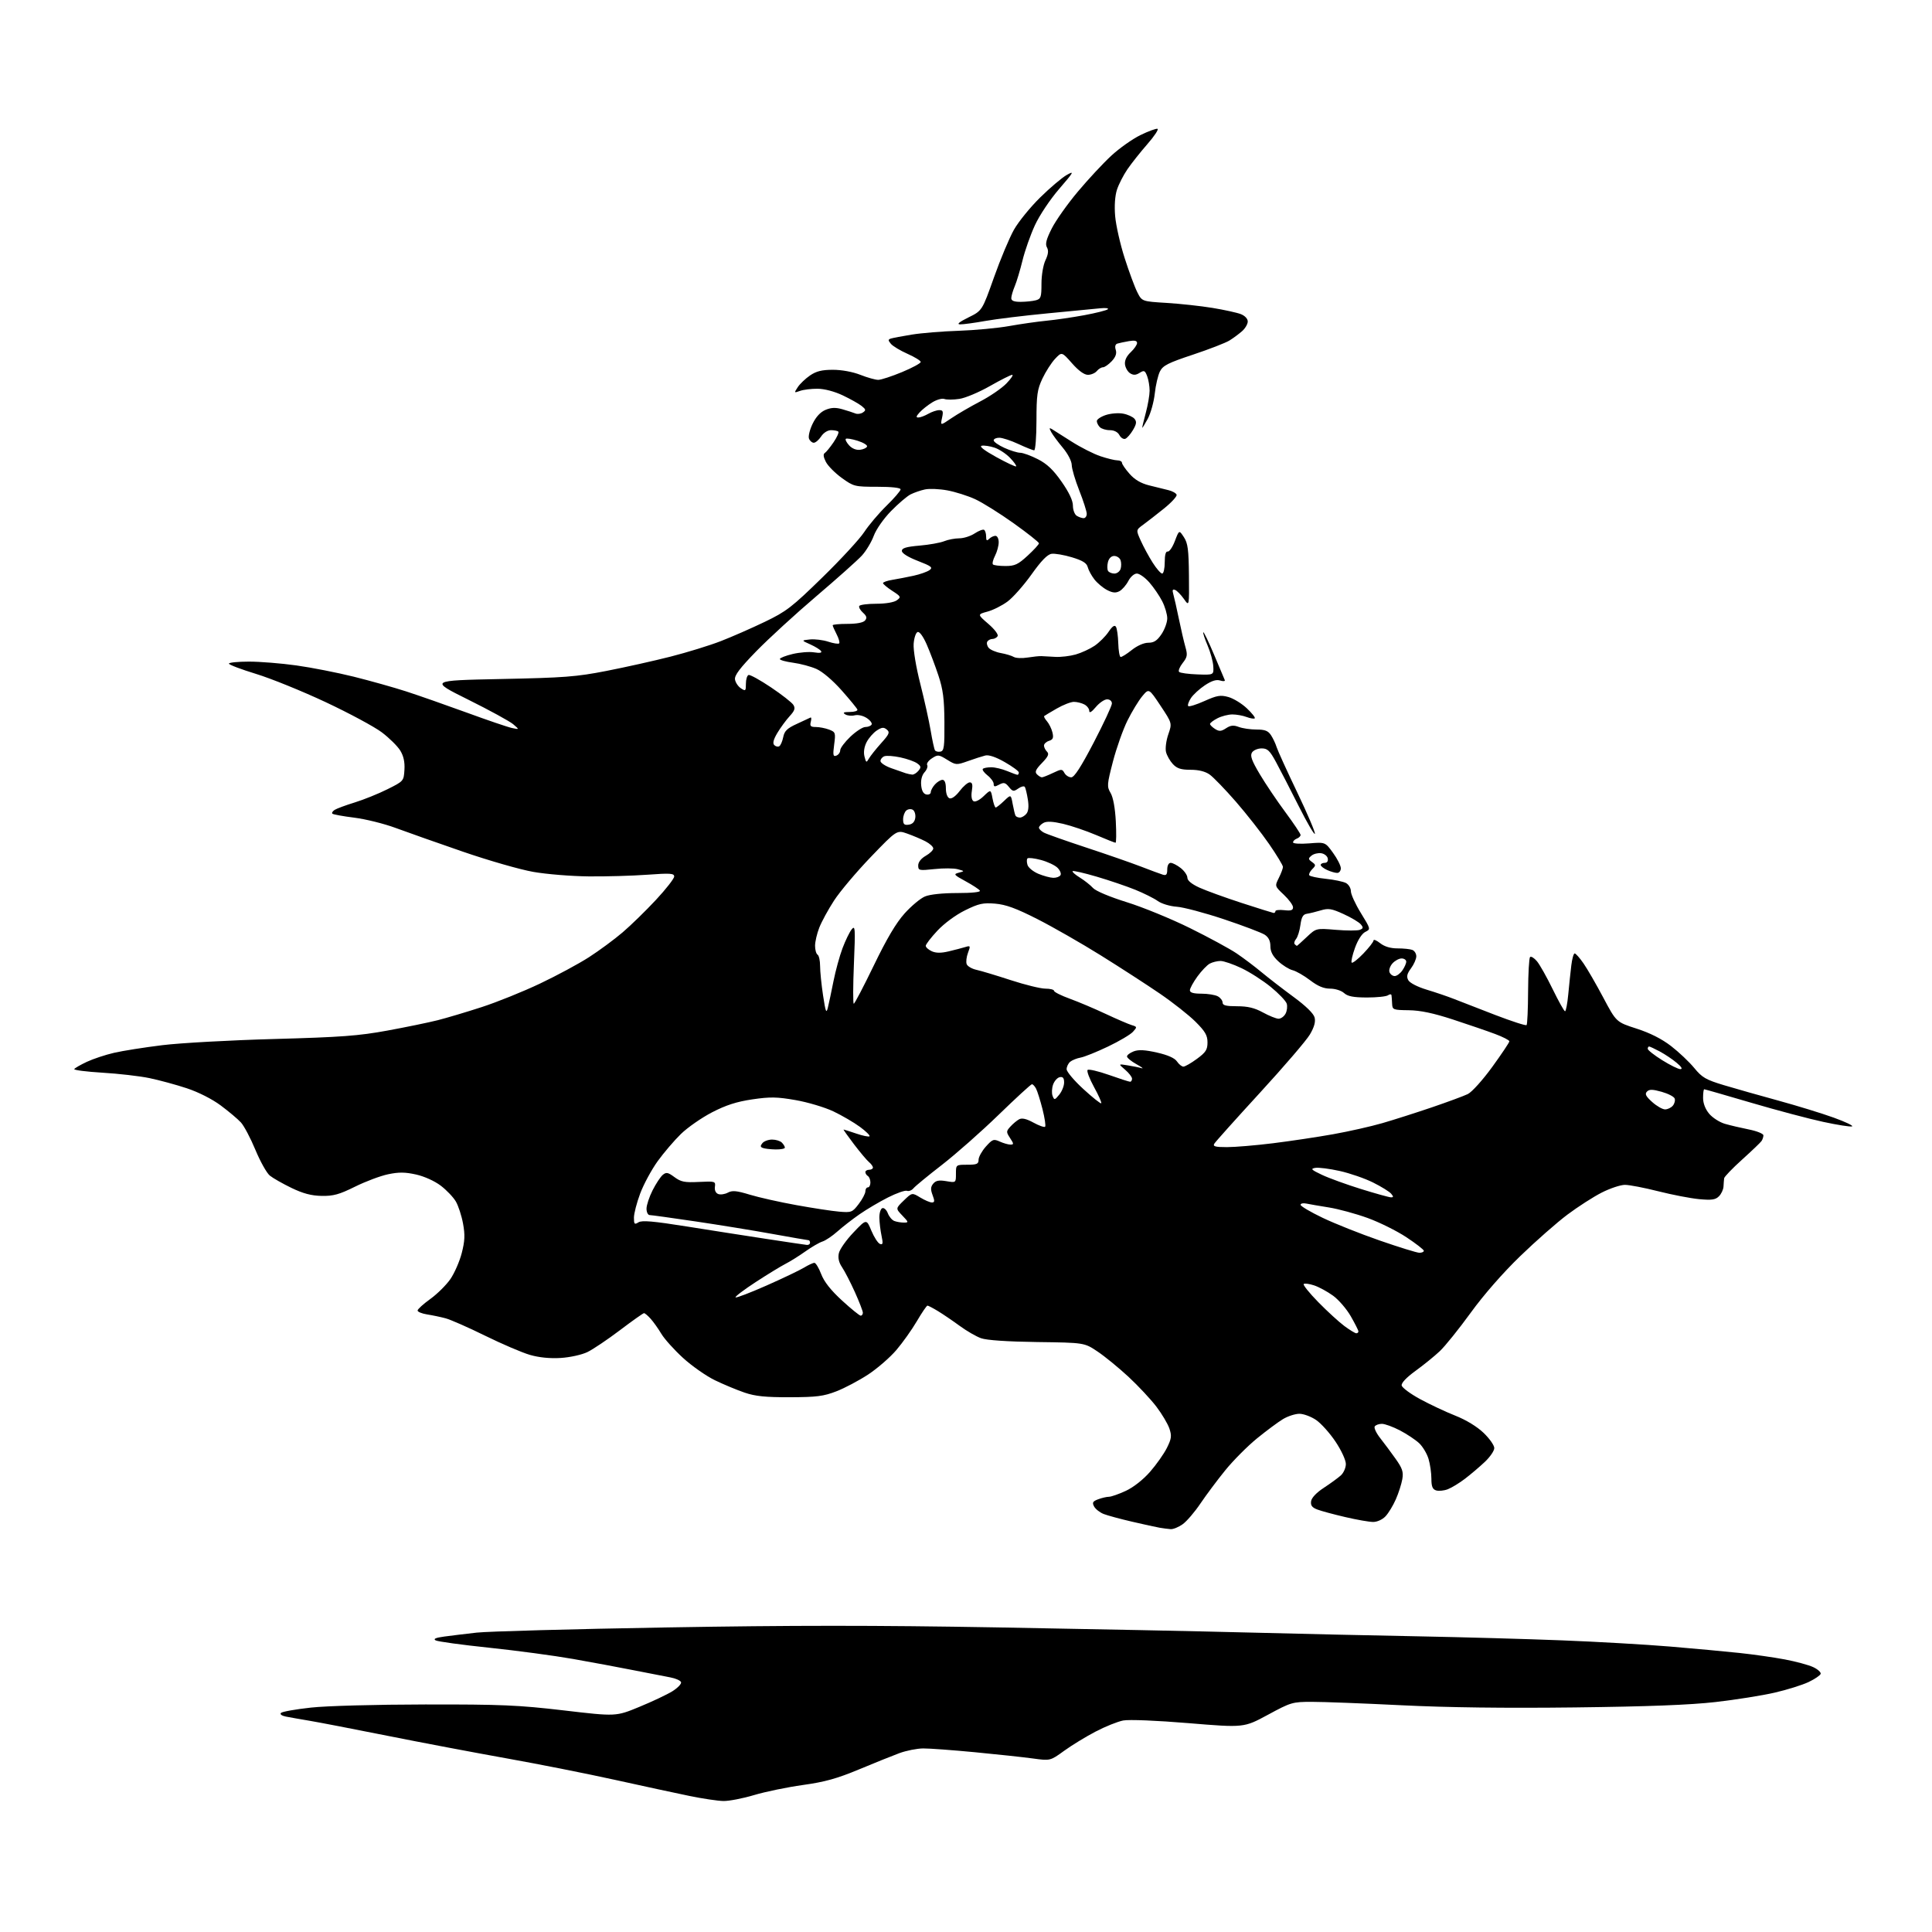 <?xml version="1.0" encoding="UTF-8" standalone="no"?>
<!-- Filename: 694294577cb5c23ee9f9783373cc44c726668e52cdc70ae14486934a05429928.svg -->
<!-- Created with https://svgstud.io -->
<svg
  version="1.1"
  xmlns="http://www.w3.org/2000/svg"
  xmlns:xlink="http://www.w3.org/1999/xlink"
  xmlns:svg="http://www.w3.org/2000/svg"
  xmlns:rdf="http://www.w3.org/1999/02/22-rdf-syntax-ns#"
  xmlns:cc="http://creativecommons.org/ns#"
  xmlns:dc="http://purl.org/dc/elements/1.1/"
  viewBox="0 0 768 768"
  width="768"
  height="768"
  role="img"
  aria-labelledby="titleID descID"
>
  <title id="titleID">witch flying on a broom with batman</title>
  <desc id="descID">AI-generated SVG illustration: witch flying on a broom with batman, created on https://svgstud.io</desc>

  <rect width="100%" height="100%" fill="white" />


  <path stroke="none" fill="black" fill-rule="evenodd" d="M287.57,715.93C285.33,715.89 279.23,714.98 274.00,713.90C268.77,712.83 255.50,709.96 244.50,707.53C233.50,705.10 214.15,701.26 201.50,699.00C188.85,696.74 167.47,692.69 154.00,690.00C140.53,687.30 126.58,684.62 123.00,684.02C119.42,683.42 115.22,682.68 113.65,682.37C111.97,682.03 111.17,681.43 111.70,680.90C112.19,680.41 117.52,679.46 123.55,678.80C129.82,678.11 149.24,677.58 169.00,677.55C199.37,677.51 205.97,677.79 224.17,679.92C244.85,682.35 244.85,682.35 254.17,678.50C259.30,676.39 265.22,673.59 267.32,672.28C269.41,670.96 270.95,669.35 270.73,668.70C270.52,668.04 268.58,667.18 266.42,666.78C264.26,666.39 257.77,665.12 252.00,663.97C246.22,662.82 235.35,660.79 227.84,659.47C220.32,658.14 205.29,656.13 194.43,654.99C183.57,653.86 174.01,652.54 173.18,652.08C172.12,651.49 173.14,651.03 176.58,650.56C179.29,650.19 185.10,649.48 189.50,648.99C193.90,648.50 227.65,647.57 264.50,646.94C314.81,646.07 347.69,646.07 396.50,646.92C432.25,647.54 477.48,648.46 497.00,648.97C516.52,649.47 546.67,650.15 564.00,650.47C581.33,650.80 606.98,651.52 621.00,652.07C635.02,652.62 654.38,653.73 664.00,654.54C673.62,655.35 686.00,656.49 691.50,657.08C697.00,657.67 705.10,658.82 709.50,659.65C713.90,660.48 718.98,661.86 720.79,662.71C722.60,663.57 723.93,664.77 723.74,665.38C723.55,666.00 721.40,667.46 718.95,668.63C716.50,669.80 710.45,671.70 705.50,672.84C700.55,673.99 689.98,675.67 682.00,676.58C671.80,677.74 655.19,678.38 626.00,678.73C598.23,679.06 575.40,678.77 557.00,677.86C541.88,677.11 525.90,676.50 521.50,676.51C513.77,676.51 513.17,676.69 504.00,681.66C494.49,686.80 494.49,686.80 472.50,684.98C459.72,683.92 448.82,683.48 446.50,683.92C444.30,684.34 439.35,686.32 435.50,688.34C431.65,690.35 426.02,693.79 423.00,695.98C417.50,699.97 417.50,699.97 410.50,699.01C406.65,698.49 396.29,697.37 387.48,696.53C378.66,695.69 369.44,695.01 366.98,695.03C364.51,695.05 360.25,695.90 357.50,696.91C354.75,697.93 347.51,700.84 341.41,703.39C332.72,707.01 327.90,708.35 319.13,709.57C312.97,710.43 304.27,712.22 299.79,713.56C295.31,714.90 289.81,715.97 287.57,715.93zM465.35,607.86C464.33,607.79 462.38,607.53 461.00,607.30C459.62,607.06 454.68,605.98 450.00,604.89C445.32,603.81 440.25,602.43 438.71,601.83C437.18,601.22 435.47,599.88 434.92,598.85C434.09,597.31 434.37,596.81 436.52,595.99C437.96,595.45 439.89,595.00 440.82,594.99C441.74,594.98 444.77,593.92 447.55,592.63C450.58,591.22 454.43,588.19 457.16,585.07C459.67,582.20 462.68,577.93 463.86,575.57C465.69,571.90 465.83,570.80 464.86,567.89C464.24,566.03 461.91,562.11 459.69,559.18C457.47,556.26 452.47,550.91 448.58,547.29C444.68,543.68 439.14,539.15 436.26,537.23C431.03,533.73 431.03,533.73 412.26,533.48C400.45,533.32 392.20,532.76 390.00,531.97C388.07,531.29 384.25,529.08 381.50,527.06C378.75,525.05 374.87,522.41 372.88,521.20C370.89,519.99 369.00,519.00 368.68,519.00C368.36,519.00 366.47,521.78 364.48,525.17C362.49,528.57 358.81,533.74 356.30,536.68C353.79,539.62 348.76,543.98 345.12,546.38C341.48,548.77 335.80,551.78 332.50,553.06C327.39,555.04 324.64,555.39 314.00,555.42C304.34,555.45 300.25,555.04 296.00,553.59C292.98,552.56 287.66,550.35 284.19,548.67C280.72,546.99 275.01,542.99 271.50,539.78C267.99,536.57 264.12,532.26 262.90,530.22C261.68,528.17 259.77,525.49 258.66,524.25C257.56,523.01 256.36,522.00 256.01,522.00C255.66,522.00 251.35,525.05 246.44,528.77C241.52,532.49 235.70,536.41 233.50,537.47C231.26,538.55 226.59,539.58 222.87,539.81C218.58,540.07 214.26,539.64 210.62,538.58C207.52,537.68 199.53,534.25 192.85,530.97C186.18,527.68 179.09,524.57 177.11,524.04C175.12,523.51 171.81,522.82 169.75,522.50C167.69,522.17 166.00,521.48 166.00,520.95C166.00,520.43 168.26,518.37 171.03,516.38C173.80,514.39 177.40,510.82 179.04,508.45C180.67,506.07 182.71,501.41 183.56,498.08C184.79,493.28 184.89,490.87 184.06,486.37C183.49,483.26 182.20,479.32 181.21,477.62C180.22,475.92 177.52,473.09 175.23,471.34C172.78,469.48 168.70,467.63 165.41,466.89C161.04,465.92 158.55,465.89 154.27,466.79C151.24,467.42 145.33,469.64 141.13,471.72C134.85,474.83 132.50,475.48 127.85,475.39C123.75,475.31 120.47,474.44 115.85,472.21C112.36,470.52 108.49,468.32 107.26,467.32C106.03,466.32 103.45,461.71 101.53,457.09C99.61,452.46 97.02,447.56 95.77,446.19C94.52,444.83 90.91,441.79 87.75,439.44C84.32,436.89 78.88,434.13 74.25,432.60C69.99,431.19 63.32,429.38 59.43,428.57C55.54,427.76 47.12,426.79 40.71,426.41C34.30,426.02 29.27,425.38 29.52,424.97C29.77,424.56 32.02,423.27 34.53,422.09C37.03,420.92 41.87,419.31 45.29,418.52C48.71,417.72 57.34,416.36 64.48,415.48C71.61,414.60 91.64,413.49 108.98,413.02C135.70,412.28 142.56,411.77 154.00,409.67C161.43,408.31 170.43,406.45 174.00,405.55C177.57,404.64 185.45,402.30 191.50,400.33C197.55,398.37 207.96,394.17 214.63,391.00C221.30,387.84 230.08,383.11 234.13,380.50C238.18,377.89 244.20,373.45 247.50,370.63C250.80,367.81 256.76,362.00 260.75,357.71C264.74,353.43 268.00,349.25 268.00,348.43C268.00,347.15 266.46,347.05 257.25,347.72C251.34,348.15 240.88,348.45 234.00,348.38C227.12,348.31 217.22,347.51 212.00,346.59C206.78,345.68 194.18,342.06 184.00,338.55C173.82,335.04 161.80,330.80 157.27,329.12C152.75,327.44 145.37,325.61 140.87,325.04C136.37,324.48 132.43,323.76 132.12,323.45C131.81,323.14 132.22,322.46 133.03,321.94C133.84,321.42 137.43,320.09 141.00,318.99C144.57,317.89 150.43,315.53 154.00,313.74C160.45,310.53 160.50,310.47 160.77,306.00C160.96,302.90 160.43,300.51 159.09,298.33C158.01,296.59 154.72,293.34 151.77,291.11C148.82,288.89 138.78,283.49 129.45,279.11C120.13,274.74 107.66,269.68 101.75,267.88C95.84,266.07 91.00,264.24 91.00,263.80C91.00,263.36 94.58,263.00 98.97,263.00C103.35,263.00 111.83,263.68 117.81,264.52C123.80,265.35 134.05,267.37 140.60,268.99C147.14,270.62 156.55,273.26 161.50,274.86C166.45,276.47 177.25,280.25 185.50,283.26C193.75,286.28 201.85,289.04 203.50,289.39C206.50,290.03 206.50,290.03 204.00,287.89C202.62,286.72 194.59,282.32 186.14,278.13C170.79,270.50 170.79,270.50 199.14,269.92C224.27,269.41 229.05,269.05 241.09,266.70C248.56,265.24 260.04,262.68 266.59,261.01C273.14,259.34 282.10,256.58 286.50,254.87C290.90,253.17 298.77,249.71 304.00,247.20C312.59,243.07 314.79,241.37 326.88,229.56C334.25,222.38 341.74,214.25 343.54,211.50C345.35,208.75 349.33,204.04 352.41,201.03C355.48,198.03 358.00,195.10 358.00,194.53C358.00,193.90 354.45,193.50 348.75,193.50C339.78,193.50 339.36,193.40 334.65,190.01C331.98,188.09 329.13,185.22 328.31,183.63C327.32,181.72 327.16,180.52 327.85,180.10C328.41,179.74 329.99,177.82 331.35,175.81C332.72,173.80 333.57,171.90 333.25,171.58C332.93,171.26 331.63,171.00 330.36,171.00C329.00,171.00 327.37,172.03 326.41,173.50C325.51,174.88 324.19,176.00 323.49,176.00C322.79,176.00 321.93,175.26 321.59,174.36C321.24,173.46 321.88,170.81 323.02,168.47C324.37,165.68 326.14,163.77 328.16,162.93C330.45,161.98 332.19,161.92 334.88,162.69C336.87,163.26 339.18,164.01 340.00,164.35C340.82,164.70 342.18,164.53 343.00,163.97C344.30,163.10 344.23,162.75 342.50,161.37C341.40,160.49 338.02,158.60 335.00,157.16C331.67,155.59 327.72,154.55 325.00,154.53C322.52,154.51 319.39,154.90 318.04,155.38C315.63,156.25 315.61,156.21 317.14,153.88C318.00,152.57 320.19,150.49 322.00,149.25C324.49,147.55 326.72,147.00 331.11,147.00C334.57,147.00 338.98,147.81 342.00,149.00C344.79,150.10 347.99,151.00 349.11,151.00C350.22,151.00 354.48,149.61 358.57,147.91C362.66,146.21 366.00,144.40 366.00,143.89C366.00,143.39 363.64,141.93 360.75,140.65C357.86,139.37 354.89,137.58 354.14,136.67C352.99,135.28 352.99,134.96 354.14,134.58C354.89,134.34 358.62,133.63 362.44,133.01C366.26,132.39 374.65,131.70 381.10,131.49C387.54,131.27 396.57,130.43 401.16,129.61C405.75,128.79 412.43,127.84 416.00,127.49C419.57,127.15 426.32,126.16 431.00,125.30C435.68,124.43 439.89,123.37 440.37,122.94C440.85,122.51 439.50,122.33 437.37,122.55C435.24,122.76 425.85,123.67 416.50,124.56C407.15,125.45 395.96,126.82 391.64,127.59C387.32,128.37 382.82,128.97 381.64,128.94C380.21,128.90 381.32,127.99 384.96,126.19C390.42,123.50 390.42,123.50 395.10,110.32C397.67,103.07 401.25,94.52 403.06,91.32C404.87,88.12 409.56,82.35 413.48,78.50C417.39,74.65 422.15,70.62 424.05,69.55C427.17,67.79 426.89,68.31 421.08,75.05C417.46,79.24 413.23,85.56 411.41,89.50C409.63,93.35 407.41,99.65 406.47,103.50C405.53,107.35 404.14,111.98 403.38,113.78C402.62,115.59 402.00,117.73 402.00,118.53C402.00,119.56 403.12,120.00 405.75,119.99C407.81,119.98 410.51,119.70 411.75,119.37C413.77,118.83 414.00,118.14 414.00,112.78C414.00,109.40 414.69,105.35 415.58,103.46C416.71,101.09 416.88,99.61 416.18,98.35C415.43,97.01 415.90,95.16 418.09,90.83C419.68,87.67 424.34,81.08 428.45,76.19C432.55,71.30 438.53,64.87 441.75,61.90C444.96,58.93 450.19,55.23 453.36,53.69C456.53,52.14 459.58,51.03 460.13,51.21C460.68,51.39 458.87,54.13 456.10,57.29C453.34,60.45 449.77,64.94 448.18,67.27C446.59,69.59 444.71,73.26 444.01,75.41C443.22,77.86 442.94,81.79 443.29,85.91C443.60,89.54 445.28,97.00 447.04,102.50C448.80,108.00 451.07,114.14 452.09,116.15C453.94,119.81 453.94,119.81 463.72,120.41C469.10,120.74 477.32,121.63 482.00,122.40C486.68,123.17 491.74,124.28 493.25,124.87C494.87,125.51 496.00,126.71 496.00,127.80C496.00,128.82 494.99,130.55 493.75,131.64C492.51,132.74 490.25,134.41 488.72,135.36C487.20,136.30 480.67,138.83 474.22,140.98C464.33,144.26 462.28,145.30 461.10,147.63C460.33,149.15 459.40,153.12 459.04,156.45C458.68,159.78 457.42,164.30 456.24,166.50C455.05,168.70 454.07,170.28 454.06,170.00C454.04,169.72 454.69,167.03 455.50,164.00C456.31,160.97 456.98,157.07 456.99,155.32C456.99,153.56 456.56,150.97 456.02,149.55C455.15,147.25 454.81,147.10 453.01,148.22C451.52,149.16 450.54,149.20 449.25,148.39C448.29,147.79 447.37,146.20 447.20,144.87C447.01,143.29 447.80,141.60 449.45,140.04C450.85,138.73 452.00,137.07 452.00,136.35C452.00,135.43 451.04,135.22 448.75,135.61C446.96,135.92 444.91,136.36 444.18,136.58C443.34,136.84 443.10,137.75 443.53,139.08C443.98,140.52 443.49,141.92 441.92,143.59C440.67,144.91 439.11,146.00 438.45,146.00C437.79,146.00 436.68,146.67 436.00,147.50C435.32,148.32 433.72,149.00 432.46,149.00C430.99,149.00 428.72,147.35 426.13,144.40C422.08,139.81 422.08,139.81 419.40,142.65C417.93,144.22 415.67,147.75 414.37,150.50C412.32,154.86 412.02,157.01 412.01,167.25C412.00,173.71 411.59,179.00 411.10,179.00C410.60,179.00 407.79,177.88 404.85,176.51C401.91,175.14 398.49,174.02 397.25,174.01C396.01,174.00 395.00,174.47 395.00,175.05C395.00,175.63 396.91,176.97 399.25,178.03C401.59,179.09 404.42,179.97 405.55,179.98C406.68,179.99 409.83,181.14 412.55,182.53C416.19,184.38 418.70,186.76 422.00,191.49C424.96,195.72 426.50,198.98 426.50,201.00C426.50,202.69 427.18,204.50 428.00,205.02C428.82,205.54 430.06,205.98 430.75,205.98C431.44,205.99 432.00,205.21 432.00,204.25C431.99,203.29 430.66,199.12 429.03,195.00C427.40,190.88 426.05,186.31 426.03,184.84C426.01,183.31 424.51,180.41 422.46,177.95C420.51,175.62 418.44,172.82 417.86,171.73C417.02,170.16 417.07,169.93 418.15,170.58C418.89,171.03 422.43,173.26 426.00,175.55C429.57,177.83 434.72,180.44 437.43,181.35C440.14,182.26 443.18,183.00 444.18,183.00C445.18,183.00 446.00,183.43 446.00,183.97C446.00,184.50 447.34,186.46 448.99,188.33C451.02,190.65 453.49,192.11 456.74,192.93C459.36,193.59 462.81,194.44 464.42,194.83C466.03,195.21 467.51,196.04 467.72,196.67C467.93,197.29 465.67,199.76 462.70,202.15C459.73,204.54 456.00,207.44 454.42,208.59C451.55,210.68 451.55,210.68 453.50,214.99C454.57,217.36 456.68,221.26 458.20,223.65C459.71,226.04 461.42,228.00 461.98,228.00C462.54,228.00 463.00,225.98 463.00,223.50C463.00,220.58 463.41,219.09 464.17,219.25C464.82,219.39 466.11,217.51 467.03,215.07C468.72,210.64 468.72,210.64 470.61,213.52C472.19,215.93 472.52,218.47 472.62,228.76C472.74,241.11 472.74,241.11 470.62,238.08C469.45,236.42 467.88,234.81 467.13,234.51C466.11,234.11 465.93,234.55 466.42,236.24C466.78,237.48 467.77,241.88 468.62,246.00C469.47,250.12 470.64,255.15 471.21,257.17C472.13,260.37 471.99,261.20 470.11,263.59C468.92,265.11 468.29,266.68 468.72,267.10C469.15,267.52 472.43,267.96 476.00,268.09C482.50,268.32 482.50,268.32 482.30,264.87C482.20,262.97 481.17,259.24 480.03,256.57C478.89,253.90 478.12,251.55 478.33,251.34C478.53,251.13 480.46,255.13 482.60,260.22C484.75,265.30 486.67,269.86 486.87,270.34C487.07,270.82 486.25,270.90 485.05,270.52C483.53,270.03 481.68,270.61 478.96,272.41C476.81,273.83 474.30,276.14 473.39,277.53C472.48,278.92 472.01,280.34 472.34,280.68C472.68,281.02 475.58,280.11 478.79,278.67C483.78,276.44 485.15,276.20 488.28,277.07C490.29,277.62 493.60,279.64 495.62,281.55C497.65,283.46 499.08,285.26 498.79,285.54C498.51,285.82 497.06,285.59 495.57,285.03C494.09,284.46 491.53,284.00 489.89,284.00C488.24,284.00 485.57,284.69 483.95,285.53C482.33,286.36 481.00,287.38 481.00,287.79C481.00,288.19 481.91,289.08 483.01,289.78C484.66,290.81 485.44,290.76 487.38,289.49C489.19,288.30 490.35,288.18 492.43,288.97C493.92,289.54 497.07,290.00 499.45,290.00C502.83,290.00 504.09,290.49 505.24,292.25C506.05,293.49 507.06,295.62 507.48,297.00C507.91,298.38 511.58,306.45 515.65,314.94C519.72,323.43 522.88,330.85 522.69,331.44C522.49,332.02 519.61,327.10 516.29,320.50C512.97,313.90 508.91,306.02 507.27,303.00C504.76,298.36 503.87,297.50 501.51,297.50C499.97,297.50 498.25,298.24 497.68,299.14C496.88,300.42 497.57,302.35 500.79,307.76C503.07,311.60 507.65,318.40 510.97,322.87C514.28,327.35 517.00,331.41 517.00,331.90C517.00,332.39 516.33,333.05 515.50,333.36C514.67,333.68 514.00,334.35 514.00,334.85C514.00,335.37 516.82,335.54 520.40,335.26C526.80,334.74 526.80,334.74 529.90,339.02C531.61,341.37 533.00,344.13 533.00,345.15C533.00,346.17 532.35,347.00 531.55,347.00C530.75,347.00 528.95,346.48 527.55,345.84C526.15,345.20 525.00,344.30 525.00,343.84C525.00,343.38 525.71,343.00 526.57,343.00C527.53,343.00 528.02,342.32 527.81,341.25C527.63,340.29 526.45,339.35 525.18,339.17C523.92,338.99 522.20,339.42 521.35,340.12C519.98,341.26 520.00,341.53 521.53,342.65C523.11,343.80 523.12,344.02 521.61,345.53C520.72,346.43 520.20,347.51 520.46,347.93C520.72,348.36 523.67,348.99 527.02,349.34C530.36,349.69 533.97,350.45 535.05,351.02C536.12,351.60 537.00,353.07 537.00,354.29C537.00,355.50 538.78,359.39 540.96,362.93C544.91,369.35 544.91,369.36 542.71,370.46C541.38,371.12 539.75,373.66 538.62,376.81C537.58,379.70 537.00,382.33 537.32,382.66C537.65,382.98 539.74,381.36 541.96,379.04C544.18,376.73 546.00,374.39 546.00,373.85C546.00,373.30 547.19,373.79 548.63,374.93C550.37,376.29 552.73,377.00 555.55,377.00C557.91,377.00 560.55,377.27 561.42,377.61C562.29,377.94 563.00,379.08 563.00,380.15C563.00,381.21 562.06,383.36 560.90,384.92C559.30,387.09 559.04,388.20 559.81,389.63C560.40,390.72 563.46,392.30 567.16,393.42C570.65,394.47 575.52,396.13 578.00,397.11C580.48,398.09 587.85,400.95 594.39,403.47C600.94,405.98 606.54,407.80 606.84,407.49C607.14,407.19 607.41,401.14 607.44,394.06C607.48,386.97 607.83,380.84 608.22,380.44C608.62,380.04 609.85,380.79 610.96,382.11C612.06,383.42 614.89,388.44 617.23,393.25C619.58,398.06 621.78,402.00 622.13,402.00C622.48,402.00 623.06,398.96 623.41,395.25C623.76,391.54 624.30,386.36 624.62,383.75C624.93,381.14 625.53,379.00 625.96,379.00C626.38,379.00 627.96,380.78 629.46,382.95C630.97,385.12 634.52,391.26 637.35,396.60C642.50,406.30 642.50,406.30 650.59,408.90C655.92,410.62 660.58,412.97 664.28,415.83C667.36,418.21 671.50,422.12 673.47,424.52C676.60,428.34 678.08,429.20 685.27,431.37C689.80,432.73 699.58,435.50 707.00,437.53C714.42,439.56 724.31,442.60 728.97,444.29C733.63,445.97 736.89,447.54 736.22,447.76C735.54,447.99 730.37,447.18 724.74,445.96C719.11,444.75 706.27,441.34 696.20,438.38C686.14,435.42 677.70,433.00 677.45,433.00C677.20,433.00 677.00,434.54 677.00,436.42C677.00,438.59 677.89,440.91 679.44,442.75C680.78,444.34 683.60,446.14 685.69,446.74C687.79,447.35 692.09,448.36 695.25,448.99C698.41,449.62 700.99,450.67 700.98,451.32C700.98,451.97 700.64,452.99 700.23,453.58C699.83,454.17 696.35,457.50 692.50,460.97C688.65,464.44 685.44,467.78 685.37,468.39C685.29,469.00 685.18,470.48 685.12,471.68C685.05,472.88 684.24,474.62 683.30,475.55C681.93,476.93 680.43,477.14 675.43,476.68C672.03,476.36 664.73,474.95 659.19,473.55C653.66,472.15 647.70,471.00 645.94,471.00C644.19,471.00 640.03,472.38 636.71,474.07C633.38,475.76 627.26,479.70 623.09,482.82C618.92,485.94 610.46,493.38 604.29,499.35C597.41,506.01 589.80,514.70 584.62,521.85C579.97,528.26 574.45,535.12 572.34,537.11C570.23,539.10 565.89,542.62 562.69,544.94C559.08,547.56 557.00,549.76 557.19,550.75C557.36,551.63 560.65,554.07 564.50,556.16C568.35,558.26 574.65,561.22 578.49,562.74C582.78,564.43 587.13,567.08 589.74,569.58C592.08,571.82 594.00,574.54 594.00,575.63C594.00,576.71 592.31,579.18 590.25,581.12C588.19,583.07 584.65,586.07 582.39,587.80C580.14,589.53 577.04,591.41 575.51,592.00C573.99,592.58 571.90,592.78 570.87,592.46C569.45,592.01 569.00,590.89 569.00,587.80C569.00,585.56 568.49,582.01 567.86,579.92C567.23,577.82 565.54,575.00 564.11,573.67C562.67,572.33 559.25,570.05 556.51,568.62C553.76,567.18 550.53,566.00 549.32,566.00C548.11,566.00 546.83,566.47 546.47,567.04C546.12,567.62 547.10,569.70 548.66,571.68C550.22,573.66 552.97,577.35 554.77,579.89C557.48,583.71 557.94,585.10 557.44,588.00C557.11,589.92 555.96,593.52 554.87,595.99C553.79,598.46 551.95,601.49 550.78,602.74C549.56,604.04 547.47,605.00 545.86,605.00C544.33,605.00 539.34,604.13 534.77,603.06C530.20,602.00 525.20,600.65 523.66,600.06C521.56,599.26 520.94,598.44 521.18,596.76C521.38,595.38 523.33,593.32 526.25,591.42C528.86,589.71 531.89,587.50 533.00,586.50C534.10,585.51 535.00,583.46 535.00,581.96C535.00,580.43 533.20,576.53 530.89,573.08C528.63,569.69 525.15,565.82 523.16,564.46C521.17,563.11 518.18,562.00 516.52,562.00C514.86,562.01 511.93,562.96 510.00,564.12C508.07,565.28 503.42,568.74 499.66,571.80C495.90,574.86 490.25,580.55 487.09,584.43C483.93,588.32 479.48,594.28 477.19,597.67C474.91,601.06 471.72,604.78 470.11,605.92C468.51,607.06 466.36,607.94 465.35,607.86zM539.15,530.00C539.62,530.00 540.00,529.66 539.99,529.25C539.99,528.84 538.62,526.13 536.96,523.24C535.30,520.34 532.12,516.65 529.89,515.04C527.66,513.42 524.27,511.58 522.35,510.95C520.44,510.32 518.58,510.08 518.24,510.43C517.89,510.77 520.51,514.02 524.06,517.64C527.60,521.26 532.26,525.52 534.40,527.11C536.55,528.70 538.68,530.00 539.15,530.00zM342.14,523.00C342.62,523.00 343.00,522.47 343.00,521.83C343.00,521.19 341.56,517.47 339.81,513.58C338.05,509.69 335.76,505.26 334.73,503.74C333.45,501.85 333.04,500.08 333.46,498.16C333.80,496.62 336.41,492.91 339.26,489.93C344.43,484.50 344.43,484.50 346.38,489.21C347.46,491.80 348.99,494.16 349.78,494.47C350.97,494.92 351.08,494.34 350.43,491.26C349.99,489.19 349.60,485.97 349.56,484.09C349.53,482.22 350.06,480.50 350.74,480.26C351.43,480.03 352.41,480.94 352.92,482.28C353.43,483.63 354.59,485.01 355.51,485.36C356.42,485.71 358.11,486.00 359.27,486.00C361.27,486.00 361.24,485.86 358.69,483.20C356.00,480.39 356.00,480.39 359.27,477.22C362.55,474.05 362.55,474.05 365.80,476.02C367.59,477.11 369.67,478.00 370.44,478.00C371.56,478.00 371.61,477.43 370.72,475.08C369.87,472.81 369.92,471.80 370.98,470.52C372.01,469.28 373.27,469.04 376.17,469.53C380.00,470.18 380.00,470.18 380.00,466.59C380.00,463.00 380.00,463.00 384.50,463.00C388.32,463.00 389.00,462.70 389.00,461.02C389.00,459.92 390.30,457.58 391.88,455.80C394.53,452.84 394.99,452.68 397.43,453.79C398.90,454.45 400.80,455.00 401.66,455.00C403.05,455.00 403.04,454.71 401.54,452.42C399.94,449.97 399.94,449.72 401.66,447.82C402.66,446.72 404.22,445.42 405.13,444.93C406.26,444.32 408.05,444.74 410.82,446.26C413.04,447.48 415.13,448.21 415.45,447.89C415.77,447.56 415.30,444.42 414.41,440.90C413.51,437.38 412.36,433.71 411.85,432.75C411.35,431.79 410.61,431.00 410.21,431.00C409.81,431.00 403.87,436.46 396.99,443.13C390.12,449.80 379.97,458.76 374.44,463.05C368.91,467.33 363.81,471.52 363.12,472.36C362.42,473.20 361.26,473.65 360.53,473.37C359.80,473.09 356.41,474.28 353.00,476.00C349.58,477.73 344.47,480.75 341.64,482.72C338.81,484.69 334.86,487.76 332.86,489.55C330.86,491.33 328.20,493.12 326.95,493.52C325.70,493.91 322.61,495.70 320.09,497.50C317.56,499.29 314.03,501.50 312.23,502.41C310.43,503.33 305.11,506.58 300.41,509.64C295.72,512.70 292.11,515.44 292.39,515.72C292.67,516.01 298.21,513.89 304.70,511.02C311.19,508.15 317.90,504.94 319.62,503.90C321.33,502.85 323.18,502.00 323.73,502.00C324.28,502.00 325.50,504.02 326.44,506.48C327.60,509.52 330.26,512.89 334.72,516.98C338.33,520.29 341.67,523.00 342.14,523.00zM564.25,498.00C565.21,498.00 566.00,497.64 566.00,497.21C566.00,496.77 562.89,494.35 559.08,491.83C555.27,489.31 548.32,485.86 543.63,484.16C538.95,482.47 532.05,480.59 528.31,479.99C524.56,479.39 520.49,478.69 519.25,478.43C518.01,478.17 517.00,478.40 517.00,478.93C517.00,479.47 520.94,481.79 525.75,484.09C530.56,486.40 540.80,490.47 548.50,493.14C556.19,495.81 563.28,498.00 564.25,498.00zM320.75,494.88C321.44,494.94 322.00,494.55 322.00,494.00C322.00,493.45 321.73,493.00 321.40,493.00C321.07,493.00 314.64,491.88 307.10,490.52C299.57,489.15 285.78,486.91 276.45,485.53C267.13,484.15 258.94,483.01 258.25,483.01C257.56,483.00 257.00,481.86 257.00,480.47C257.00,479.07 258.09,475.78 259.42,473.15C260.75,470.53 262.57,467.77 263.46,467.03C264.85,465.88 265.53,466.01 268.12,467.93C270.70,469.83 272.16,470.12 277.83,469.84C284.26,469.52 284.49,469.59 284.19,471.76C283.99,473.14 284.51,474.26 285.50,474.64C286.40,474.98 288.12,474.74 289.33,474.09C291.09,473.15 292.79,473.30 298.01,474.89C301.58,475.98 309.90,477.85 316.50,479.04C323.10,480.24 330.79,481.42 333.60,481.65C338.45,482.06 338.83,481.92 341.35,478.61C342.81,476.70 344.00,474.43 344.00,473.57C344.00,472.71 344.45,472.00 345.00,472.00C345.55,472.00 346.00,471.13 346.00,470.06C346.00,468.99 345.55,467.84 345.00,467.50C344.45,467.16 344.00,466.46 344.00,465.94C344.00,465.42 344.68,465.00 345.50,465.00C346.32,465.00 347.00,464.61 347.00,464.12C347.00,463.64 346.30,462.66 345.44,461.95C344.58,461.24 341.89,458.03 339.45,454.83C337.01,451.62 335.16,449.00 335.33,449.00C335.50,449.00 337.77,449.73 340.38,450.61C342.98,451.50 345.35,451.98 345.65,451.69C345.94,451.39 344.23,449.71 341.84,447.95C339.45,446.19 334.70,443.42 331.28,441.79C327.85,440.17 321.10,438.15 316.28,437.31C308.87,436.02 306.18,435.97 299.04,437.02C292.82,437.94 288.60,439.30 283.04,442.17C278.90,444.32 273.32,448.19 270.66,450.79C268.00,453.38 263.84,458.26 261.41,461.62C258.99,464.99 255.88,470.74 254.50,474.40C253.13,478.05 252.00,482.39 252.00,484.03C252.00,486.66 252.22,486.88 253.80,485.89C255.18,485.03 259.66,485.42 273.05,487.55C282.65,489.08 297.02,491.33 305.00,492.54C312.98,493.76 320.06,494.81 320.75,494.88zM552.87,475.95C553.97,475.99 554.00,475.70 553.02,474.53C552.35,473.72 549.13,471.72 545.86,470.09C542.59,468.45 536.60,466.38 532.55,465.48C528.49,464.58 524.12,464.02 522.84,464.25C520.84,464.59 521.23,465.00 525.50,467.02C528.25,468.32 535.23,470.85 541.00,472.65C546.77,474.44 552.12,475.93 552.87,475.95zM308.25,456.92C306.19,456.88 303.92,456.61 303.21,456.32C302.22,455.93 302.19,455.48 303.08,454.40C303.72,453.63 305.45,453.00 306.92,453.00C308.40,453.00 310.14,453.54 310.80,454.20C311.46,454.86 312.00,455.76 312.00,456.20C312.00,456.64 310.31,456.96 308.25,456.92zM487.73,456.00C490.94,456.00 499.17,455.31 506.03,454.46C512.89,453.61 523.64,452.00 529.91,450.88C536.19,449.76 545.03,447.77 549.56,446.45C554.09,445.14 562.92,442.32 569.18,440.19C575.44,438.06 581.87,435.68 583.47,434.91C585.09,434.12 589.39,429.35 593.19,424.12C596.93,418.96 600.00,414.38 600.00,413.94C600.00,413.50 597.45,412.19 594.34,411.03C591.23,409.86 583.69,407.28 577.59,405.28C569.75,402.72 564.60,401.64 560.00,401.58C553.78,401.50 553.50,401.39 553.39,399.00C553.33,397.62 553.22,396.11 553.14,395.63C553.06,395.14 552.45,395.14 551.75,395.64C551.06,396.13 547.29,396.52 543.36,396.52C537.98,396.50 535.74,396.07 534.28,394.75C533.19,393.77 530.77,393.00 528.75,393.00C526.21,393.00 523.86,392.02 520.78,389.66C518.37,387.82 515.24,386.02 513.82,385.67C512.40,385.31 509.83,383.71 508.12,382.11C505.93,380.07 505.00,378.28 505.00,376.12C505.00,374.03 504.28,372.57 502.74,371.56C501.49,370.75 494.20,367.98 486.54,365.42C478.87,362.86 470.43,360.62 467.78,360.44C465.08,360.25 461.76,359.26 460.23,358.16C458.73,357.09 454.70,355.08 451.28,353.69C447.87,352.31 440.97,349.96 435.96,348.49C430.96,347.02 426.64,346.03 426.38,346.29C426.11,346.56 427.41,347.71 429.26,348.85C431.12,350.00 433.47,351.86 434.49,352.99C435.58,354.19 441.12,356.52 447.92,358.64C454.29,360.62 465.61,365.26 473.07,368.95C480.54,372.64 488.86,377.16 491.57,378.99C494.28,380.82 498.75,384.19 501.50,386.48C504.25,388.76 509.98,393.19 514.23,396.31C519.12,399.90 522.19,402.90 522.58,404.48C523.01,406.19 522.43,408.30 520.70,411.23C519.32,413.58 510.38,424.00 500.84,434.39C491.31,444.78 483.14,453.89 482.70,454.64C482.06,455.72 483.08,456.00 487.73,456.00zM661.89,441.00C662.92,441.00 664.31,440.33 664.99,439.51C665.67,438.69 665.99,437.41 665.70,436.67C665.42,435.92 663.09,434.73 660.54,434.01C656.90,432.99 655.63,432.97 654.70,433.92C653.77,434.86 654.22,435.78 656.77,438.07C658.56,439.68 660.87,441.00 661.89,441.00zM437.76,438.57C438.00,438.33 436.72,435.42 434.89,432.11C433.07,428.79 431.92,425.74 432.34,425.33C432.76,424.91 436.56,425.80 440.80,427.29C445.03,428.79 448.84,430.02 449.25,430.01C449.66,430.00 450.00,429.45 450.00,428.79C450.00,428.12 448.76,426.52 447.25,425.23C444.50,422.88 444.50,422.88 448.32,423.50C450.42,423.84 452.90,424.34 453.82,424.62C454.74,424.89 453.81,424.18 451.75,423.03C449.69,421.89 448.00,420.50 448.00,419.95C448.00,419.40 449.20,418.49 450.67,417.93C452.62,417.19 455.15,417.33 459.92,418.41C464.28,419.40 466.96,420.60 467.87,421.95C468.63,423.08 469.78,424.00 470.42,424.00C471.07,424.00 473.49,422.61 475.80,420.91C479.33,418.32 480.00,417.27 480.00,414.37C480.00,411.57 479.09,410.00 475.25,406.17C472.64,403.56 466.26,398.53 461.08,394.99C455.90,391.45 445.32,384.60 437.58,379.78C429.84,374.95 418.48,368.46 412.35,365.34C403.87,361.04 399.84,359.57 395.57,359.21C390.75,358.81 389.05,359.19 383.62,361.87C379.92,363.69 375.36,367.05 372.64,369.95C370.09,372.68 368.00,375.39 368.00,375.98C368.00,376.56 369.07,377.53 370.38,378.13C372.06,378.89 374.06,378.91 377.13,378.18C379.53,377.61 382.49,376.84 383.70,376.47C385.78,375.83 385.84,375.96 384.79,378.75C384.18,380.37 383.94,382.40 384.27,383.26C384.60,384.11 386.36,385.14 388.18,385.53C390.01,385.93 396.14,387.78 401.81,389.63C407.48,391.48 413.66,393.00 415.56,393.00C417.45,393.00 419.00,393.39 419.00,393.87C419.00,394.34 421.81,395.75 425.25,397.00C428.69,398.25 435.10,400.96 439.50,403.03C443.90,405.09 448.55,407.09 449.82,407.48C452.07,408.16 452.09,408.24 450.35,410.17C449.36,411.26 444.90,413.90 440.43,416.03C435.97,418.16 431.09,420.13 429.58,420.40C428.06,420.67 426.19,421.43 425.41,422.07C424.64,422.72 424.00,424.05 424.00,425.03C424.00,426.02 427.00,429.57 430.66,432.92C434.32,436.28 437.51,438.82 437.76,438.57zM421.07,435.14C422.13,433.84 423.00,431.67 423.00,430.32C423.00,428.52 422.53,427.94 421.27,428.19C420.32,428.37 419.13,429.70 418.62,431.14C418.11,432.59 418.02,434.61 418.42,435.63C419.10,437.38 419.27,437.35 421.07,435.14zM667.97,425.00C668.96,424.99 668.44,424.10 666.50,422.48C664.85,421.09 661.83,419.07 659.79,417.98C657.75,416.89 655.84,416.00 655.54,416.00C655.24,416.00 655.00,416.42 655.00,416.92C655.00,417.43 657.57,419.46 660.72,421.42C663.86,423.39 667.13,425.00 667.97,425.00zM508.21,404.96C509.16,404.98 510.42,404.08 511.02,402.96C511.62,401.84 511.83,400.04 511.49,398.96C511.15,397.88 508.31,394.91 505.18,392.35C502.06,389.80 496.80,386.42 493.50,384.85C490.20,383.28 486.46,382.00 485.18,382.00C483.91,382.00 481.98,382.47 480.90,383.05C479.82,383.63 477.60,385.95 475.97,388.20C474.34,390.46 473.00,392.91 473.00,393.65C473.00,394.59 474.40,395.00 477.57,395.00C480.08,395.00 483.00,395.47 484.07,396.04C485.13,396.60 486.00,397.73 486.00,398.54C486.00,399.65 487.37,400.00 491.77,400.00C496.00,400.00 498.72,400.65 502.02,402.46C504.48,403.81 507.27,404.93 508.21,404.96zM329.10,400.50C329.51,398.85 330.51,394.12 331.33,390.00C332.15,385.88 333.76,380.00 334.91,376.94C336.06,373.88 337.70,370.51 338.55,369.44C339.96,367.68 340.04,368.93 339.44,383.25C339.08,391.91 339.06,399.00 339.39,399.00C339.72,399.00 343.31,392.14 347.37,383.75C352.48,373.17 356.22,366.85 359.59,363.11C362.26,360.14 365.90,357.10 367.69,356.36C369.66,355.53 374.72,355.00 380.53,355.00C386.36,355.00 389.89,354.63 389.53,354.05C389.20,353.52 386.64,351.84 383.83,350.31C379.15,347.77 378.93,347.48 381.12,346.91C383.50,346.29 383.50,346.29 380.73,345.53C379.20,345.11 375.04,345.08 371.48,345.47C365.32,346.12 365.00,346.05 365.00,344.03C365.00,342.72 366.14,341.26 367.99,340.20C369.64,339.27 370.99,337.95 370.99,337.28C371.00,336.60 369.60,335.33 367.89,334.44C366.17,333.56 362.91,332.17 360.64,331.37C356.50,329.91 356.50,329.91 346.12,340.70C340.42,346.64 333.85,354.43 331.54,358.00C329.22,361.57 326.58,366.42 325.67,368.77C324.75,371.12 324.00,374.35 324.00,375.96C324.00,377.57 324.45,379.16 325.00,379.50C325.55,379.84 326.00,381.87 326.00,384.02C326.00,386.16 326.53,391.42 327.18,395.71C328.19,402.34 328.48,403.05 329.10,400.50zM554.41,388.00C555.22,388.00 556.59,387.00 557.44,385.78C558.30,384.56 559.00,382.98 559.00,382.28C559.00,381.57 558.17,381.00 557.15,381.00C556.14,381.00 554.51,381.88 553.53,382.96C552.56,384.04 552.02,385.62 552.35,386.46C552.67,387.31 553.60,388.00 554.41,388.00zM515.53,376.00C515.63,376.00 517.40,374.42 519.45,372.48C523.18,368.97 523.18,368.97 531.01,369.62C535.32,369.98 539.60,369.98 540.53,369.63C541.93,369.09 542.00,368.71 540.95,367.45C540.26,366.60 537.18,364.77 534.12,363.37C529.34,361.18 528.06,360.97 525.03,361.89C523.09,362.47 520.60,363.08 519.50,363.24C517.98,363.46 517.37,364.52 516.94,367.68C516.64,369.96 515.86,372.47 515.20,373.26C514.55,374.04 514.31,374.98 514.68,375.34C515.04,375.70 515.42,376.00 515.53,376.00zM506.25,362.91C506.66,362.96 507.00,362.64 507.00,362.20C507.00,361.76 508.57,361.59 510.50,361.81C513.17,362.12 514.00,361.85 514.00,360.67C514.00,359.82 512.36,357.58 510.36,355.69C506.72,352.26 506.72,352.26 508.36,348.98C509.26,347.17 510.00,345.20 509.99,344.60C509.99,343.99 507.52,339.91 504.50,335.53C501.48,331.15 495.53,323.57 491.29,318.69C487.04,313.81 482.35,308.96 480.88,307.91C479.11,306.65 476.51,306.00 473.27,306.00C469.46,306.00 467.88,305.49 466.25,303.75C465.09,302.51 463.86,300.35 463.51,298.94C463.16,297.53 463.57,294.39 464.41,291.94C465.95,287.50 465.95,287.50 461.33,280.54C456.71,273.59 456.71,273.59 454.07,276.75C452.62,278.49 449.98,282.83 448.20,286.40C446.43,289.96 443.83,297.30 442.42,302.69C440.03,311.91 439.97,312.67 441.49,315.24C442.49,316.95 443.27,321.18 443.55,326.49C443.79,331.17 443.75,335.00 443.44,335.00C443.14,335.00 439.65,333.62 435.70,331.93C431.74,330.25 425.84,328.25 422.59,327.48C418.55,326.54 416.10,326.41 414.84,327.09C413.83,327.63 413.00,328.49 413.00,329.00C413.00,329.51 413.87,330.39 414.93,330.96C415.99,331.53 423.53,334.19 431.68,336.88C439.83,339.56 449.65,342.98 453.50,344.46C457.35,345.95 461.29,347.41 462.25,347.70C463.61,348.11 464.00,347.65 464.00,345.62C464.00,344.07 464.56,343.00 465.37,343.00C466.12,343.00 467.92,343.93 469.37,345.07C470.81,346.21 472.00,347.94 472.00,348.90C472.00,350.03 473.71,351.44 476.75,352.83C479.36,354.02 486.90,356.76 493.50,358.91C500.10,361.05 505.84,362.85 506.25,362.91zM418.69,348.95C419.90,348.98 421.19,348.50 421.56,347.90C421.94,347.29 421.40,345.97 420.37,344.95C419.34,343.93 416.38,342.54 413.78,341.85C411.19,341.16 408.78,340.88 408.44,341.23C408.10,341.57 408.10,342.74 408.45,343.83C408.79,344.92 410.75,346.51 412.79,347.36C414.83,348.20 417.49,348.92 418.69,348.95zM361.25,327.82C362.74,327.61 363.61,326.69 363.84,325.11C364.02,323.80 363.59,322.36 362.87,321.92C362.15,321.48 360.99,321.59 360.28,322.18C359.58,322.77 359.00,324.35 359.00,325.69C359.00,327.66 359.44,328.08 361.25,327.82zM405.44,325.00C406.16,325.00 407.32,324.32 408.00,323.49C408.83,322.50 409.03,320.58 408.59,317.84C408.23,315.56 407.69,313.31 407.40,312.83C407.11,312.36 405.94,312.63 404.80,313.43C402.93,314.74 402.56,314.67 401.05,312.81C399.63,311.06 399.02,310.92 397.18,311.90C395.40,312.86 395.00,312.80 395.00,311.61C395.00,310.80 393.89,309.27 392.53,308.21C391.18,307.14 390.35,305.98 390.70,305.63C391.05,305.28 392.55,305.00 394.04,305.00C395.54,305.00 398.37,305.68 400.35,306.50C402.32,307.32 404.18,308.00 404.47,308.00C404.76,308.00 405.00,307.58 405.00,307.07C405.00,306.56 402.50,304.72 399.44,302.97C395.90,300.94 393.09,299.98 391.69,300.32C390.49,300.62 387.38,301.61 384.79,302.54C380.20,304.17 379.99,304.16 376.51,302.01C373.15,299.93 372.81,299.90 370.44,301.45C369.06,302.35 368.22,303.55 368.57,304.11C368.91,304.67 368.45,305.96 367.53,306.97C366.48,308.12 365.98,310.06 366.18,312.15C366.39,314.37 367.08,315.59 368.25,315.82C369.21,316.00 370.00,315.59 370.00,314.90C370.00,314.22 370.74,312.83 371.65,311.83C372.57,310.82 373.92,310.00 374.65,310.00C375.52,310.00 376.00,311.22 376.00,313.39C376.00,315.41 376.58,317.01 377.43,317.33C378.29,317.66 379.89,316.52 381.48,314.44C382.92,312.55 384.73,311.00 385.49,311.00C386.50,311.00 386.73,311.90 386.33,314.37C385.99,316.45 386.24,318.03 386.97,318.48C387.66,318.91 389.36,318.08 391.01,316.49C393.86,313.76 393.86,313.76 394.54,317.38C394.92,319.37 395.49,321.00 395.81,321.00C396.13,321.00 397.62,319.82 399.13,318.38C401.86,315.76 401.86,315.76 402.56,319.63C402.95,321.76 403.46,323.84 403.69,324.25C403.93,324.66 404.71,325.00 405.44,325.00zM414.17,309.00C414.59,309.00 416.56,308.22 418.55,307.27C421.98,305.64 422.22,305.64 423.13,307.27C423.66,308.22 424.88,309.00 425.83,309.00C427.05,309.00 429.73,304.85 434.78,295.15C438.75,287.52 442.00,280.55 442.00,279.65C442.00,278.69 441.20,278.00 440.09,278.00C439.04,278.00 437.01,279.38 435.59,281.08C433.92,283.06 433.00,283.61 433.00,282.61C433.00,281.76 432.13,280.60 431.07,280.04C430.00,279.47 428.13,279.00 426.90,279.00C425.68,279.00 422.61,280.19 420.09,281.65C417.56,283.10 415.32,284.45 415.09,284.64C414.86,284.83 415.37,285.78 416.21,286.74C417.04,287.71 418.02,289.71 418.37,291.18C418.87,293.31 418.59,294.00 417.00,294.50C415.90,294.85 415.00,295.69 415.00,296.37C415.00,297.05 415.54,298.14 416.20,298.80C417.13,299.73 416.68,300.73 414.20,303.30C411.71,305.87 411.26,306.86 412.20,307.80C412.86,308.46 413.74,309.00 414.17,309.00zM362.63,307.92C363.25,307.96 364.36,307.28 365.09,306.39C366.22,305.03 366.15,304.58 364.60,303.45C363.60,302.72 360.60,301.65 357.92,301.08C355.25,300.50 352.38,300.30 351.53,300.63C350.69,300.95 350.00,301.80 350.00,302.52C350.00,303.24 351.91,304.52 354.25,305.35C356.59,306.19 359.18,307.09 360.00,307.36C360.82,307.62 362.01,307.88 362.63,307.92zM345.41,301.53C346.01,300.49 348.19,297.75 350.26,295.44C353.51,291.82 353.82,291.09 352.51,290.01C351.30,289.00 350.53,289.08 348.53,290.39C347.16,291.29 345.35,293.36 344.50,295.00C343.53,296.89 343.21,298.99 343.64,300.71C344.28,303.23 344.40,303.29 345.41,301.53zM332.47,300.37C333.31,300.05 334.00,299.09 334.00,298.24C334.00,297.39 335.82,294.96 338.04,292.85C340.27,290.73 342.94,289.00 343.98,289.00C345.03,289.00 346.15,288.57 346.47,288.04C346.80,287.52 345.93,286.34 344.54,285.43C343.08,284.48 341.06,284.02 339.75,284.35C338.50,284.66 336.81,284.49 335.99,283.97C334.88,283.27 335.35,283.03 337.83,283.02C339.67,283.01 341.02,282.58 340.83,282.07C340.65,281.55 337.83,278.12 334.56,274.43C331.06,270.47 326.96,266.99 324.56,265.93C322.33,264.94 318.14,263.82 315.25,263.44C312.36,263.05 310.00,262.40 310.00,261.97C310.00,261.55 312.28,260.65 315.08,259.98C317.87,259.31 321.70,259.01 323.60,259.32C325.86,259.69 326.82,259.52 326.40,258.84C326.05,258.27 324.12,257.06 322.13,256.17C318.50,254.55 318.50,254.55 321.99,254.19C323.91,254.00 327.17,254.40 329.24,255.08C331.32,255.76 333.27,256.07 333.58,255.75C333.89,255.44 333.44,253.82 332.57,252.14C331.71,250.47 331.00,248.85 331.00,248.55C331.00,248.25 333.64,248.00 336.88,248.00C340.59,248.00 343.17,247.50 343.87,246.65C344.73,245.62 344.52,244.88 343.02,243.52C341.93,242.54 341.29,241.34 341.58,240.87C341.88,240.39 344.93,240.00 348.37,240.00C352.08,240.00 355.38,239.44 356.49,238.63C358.26,237.34 358.16,237.12 354.70,234.88C352.68,233.57 351.02,232.18 351.01,231.80C351.01,231.41 352.69,230.82 354.75,230.49C356.81,230.15 360.60,229.42 363.17,228.86C365.74,228.30 368.58,227.29 369.50,226.63C370.93,225.58 370.27,225.07 364.83,222.96C360.96,221.46 358.50,219.92 358.50,219.00C358.50,217.87 360.21,217.35 365.50,216.89C369.35,216.56 373.77,215.77 375.32,215.14C376.86,214.51 379.56,214.00 381.32,213.99C383.07,213.99 385.82,213.12 387.44,212.05C389.05,210.99 390.74,210.34 391.19,210.62C391.63,210.89 392.00,212.08 392.00,213.26C392.00,214.92 392.27,215.13 393.20,214.20C393.86,213.54 394.98,213.00 395.70,213.00C396.43,213.00 397.00,214.12 397.00,215.55C397.00,216.95 396.34,219.37 395.54,220.92C394.74,222.48 394.36,224.03 394.71,224.37C395.05,224.72 397.29,225.00 399.69,225.00C403.40,225.00 404.70,224.39 408.52,220.87C410.99,218.60 413.00,216.40 413.00,215.97C413.00,215.54 408.48,211.96 402.96,208.02C397.44,204.08 390.53,199.76 387.61,198.42C384.68,197.08 379.72,195.51 376.57,194.93C373.43,194.35 369.43,194.18 367.68,194.56C365.93,194.93 363.35,195.83 361.95,196.54C360.54,197.26 357.06,200.24 354.19,203.17C351.23,206.21 348.28,210.43 347.33,213.00C346.42,215.47 344.29,219.02 342.59,220.87C340.89,222.72 332.75,229.99 324.50,237.01C316.25,244.03 305.53,253.86 300.67,258.84C294.13,265.56 291.93,268.46 292.17,270.08C292.35,271.29 293.40,272.87 294.51,273.60C296.37,274.83 296.51,274.70 296.51,271.81C296.50,270.09 296.98,268.53 297.56,268.32C298.15,268.12 302.15,270.33 306.47,273.23C310.79,276.13 314.80,279.27 315.38,280.21C316.22,281.57 315.90,282.51 313.88,284.71C312.47,286.25 310.29,289.22 309.03,291.32C307.45,293.97 307.07,295.47 307.79,296.19C308.36,296.76 309.26,296.96 309.78,296.63C310.31,296.31 311.02,294.67 311.35,292.99C311.84,290.56 312.92,289.51 316.73,287.77C319.35,286.57 321.80,285.43 322.17,285.24C322.54,285.04 322.60,285.81 322.30,286.94C321.87,288.62 322.24,289.00 324.32,289.00C325.72,289.00 328.08,289.46 329.56,290.02C332.12,291.00 332.22,291.28 331.59,296.00C331.04,300.21 331.17,300.87 332.47,300.37zM373.84,298.78C375.28,298.50 375.49,296.90 375.42,286.98C375.36,277.80 374.88,274.09 373.03,268.50C371.75,264.65 369.66,259.10 368.37,256.16C366.97,252.97 365.52,250.99 364.77,251.24C364.07,251.47 363.36,253.58 363.19,255.93C363.01,258.38 364.14,265.17 365.84,271.85C367.46,278.26 369.32,286.63 369.96,290.45C370.60,294.27 371.37,297.78 371.66,298.25C371.95,298.73 372.93,298.96 373.84,298.78zM408.50,261.38C410.70,261.03 413.18,260.77 414.00,260.82C414.82,260.87 417.30,261.00 419.50,261.12C421.70,261.24 425.34,260.81 427.60,260.17C429.85,259.53 433.22,257.98 435.08,256.73C436.93,255.48 439.44,252.99 440.65,251.19C442.17,248.93 443.08,248.31 443.61,249.17C444.03,249.85 444.44,252.79 444.53,255.71C444.61,258.62 445.04,261.08 445.46,261.16C445.89,261.24 447.88,260.00 449.87,258.41C452.03,256.68 454.70,255.50 456.46,255.50C458.71,255.50 459.97,254.68 461.71,252.10C462.97,250.23 464.00,247.40 464.00,245.81C464.00,244.22 463.10,241.15 461.99,238.99C460.89,236.83 458.59,233.47 456.89,231.53C455.19,229.59 452.95,228.00 451.92,228.00C450.86,228.00 449.39,229.28 448.52,230.97C447.67,232.60 446.09,234.42 445.00,235.00C443.52,235.79 442.28,235.68 440.10,234.55C438.49,233.72 436.23,231.83 435.07,230.36C433.91,228.88 432.71,226.68 432.40,225.47C431.99,223.83 430.41,222.84 426.13,221.54C422.98,220.59 419.33,219.96 418.02,220.15C416.35,220.39 413.92,222.90 410.06,228.32C407.00,232.62 402.72,237.47 400.55,239.09C398.38,240.71 394.78,242.52 392.55,243.12C388.50,244.22 388.50,244.22 392.88,248.00C395.36,250.14 396.96,252.26 396.57,252.89C396.19,253.50 395.26,254.00 394.50,254.00C393.74,254.00 392.83,254.47 392.47,255.04C392.12,255.62 392.36,256.73 393.01,257.52C393.67,258.30 395.84,259.24 397.85,259.60C399.86,259.96 402.18,260.66 403.00,261.15C403.82,261.64 406.30,261.74 408.50,261.38zM442.99,228.00C444.02,228.00 445.13,227.16 445.46,226.14C445.78,225.12 445.76,223.54 445.42,222.64C445.07,221.74 443.94,221.00 442.91,221.00C441.76,221.00 440.80,221.94 440.42,223.44C440.09,224.79 440.11,226.36 440.46,226.94C440.82,227.52 441.96,228.00 442.99,228.00zM403.93,185.39C404.16,185.16 403.08,183.64 401.51,182.01C399.95,180.38 397.17,178.55 395.34,177.95C393.51,177.34 391.23,177.00 390.26,177.19C389.13,177.41 391.20,179.02 396.00,181.67C400.12,183.94 403.69,185.62 403.93,185.39zM341.87,178.80C343.23,178.63 344.49,178.05 344.67,177.49C344.86,176.94 343.15,175.91 340.88,175.20C338.61,174.49 336.51,174.15 336.22,174.45C335.92,174.75 336.52,175.91 337.54,177.04C338.68,178.30 340.35,178.98 341.87,178.80zM447.32,174.43C446.61,174.70 445.56,174.04 444.98,172.96C444.33,171.74 442.89,171.00 441.16,171.00C439.64,171.00 437.86,170.46 437.20,169.80C436.54,169.14 436.00,168.05 436.00,167.38C436.00,166.71 437.60,165.63 439.57,164.98C441.53,164.33 444.63,164.08 446.46,164.43C448.30,164.77 450.33,165.70 450.98,166.48C451.91,167.60 451.78,168.56 450.39,170.92C449.41,172.58 448.03,174.16 447.32,174.43zM378.14,166.28C380.54,164.65 385.69,161.65 389.59,159.61C393.50,157.58 398.20,154.36 400.04,152.46C401.88,150.56 402.93,149.00 402.37,149.00C401.80,149.00 397.82,151.01 393.51,153.46C389.20,155.92 383.73,158.22 381.35,158.57C378.97,158.93 376.29,158.94 375.40,158.60C374.51,158.26 372.33,158.87 370.57,159.96C368.81,161.04 366.54,162.85 365.53,163.97C364.15,165.50 364.04,165.99 365.10,165.96C365.87,165.95 367.62,165.29 369.00,164.50C370.38,163.71 372.32,163.05 373.33,163.04C374.86,163.01 375.05,163.51 374.47,166.12C373.79,169.24 373.79,169.24 378.14,166.28z" />

</svg>
